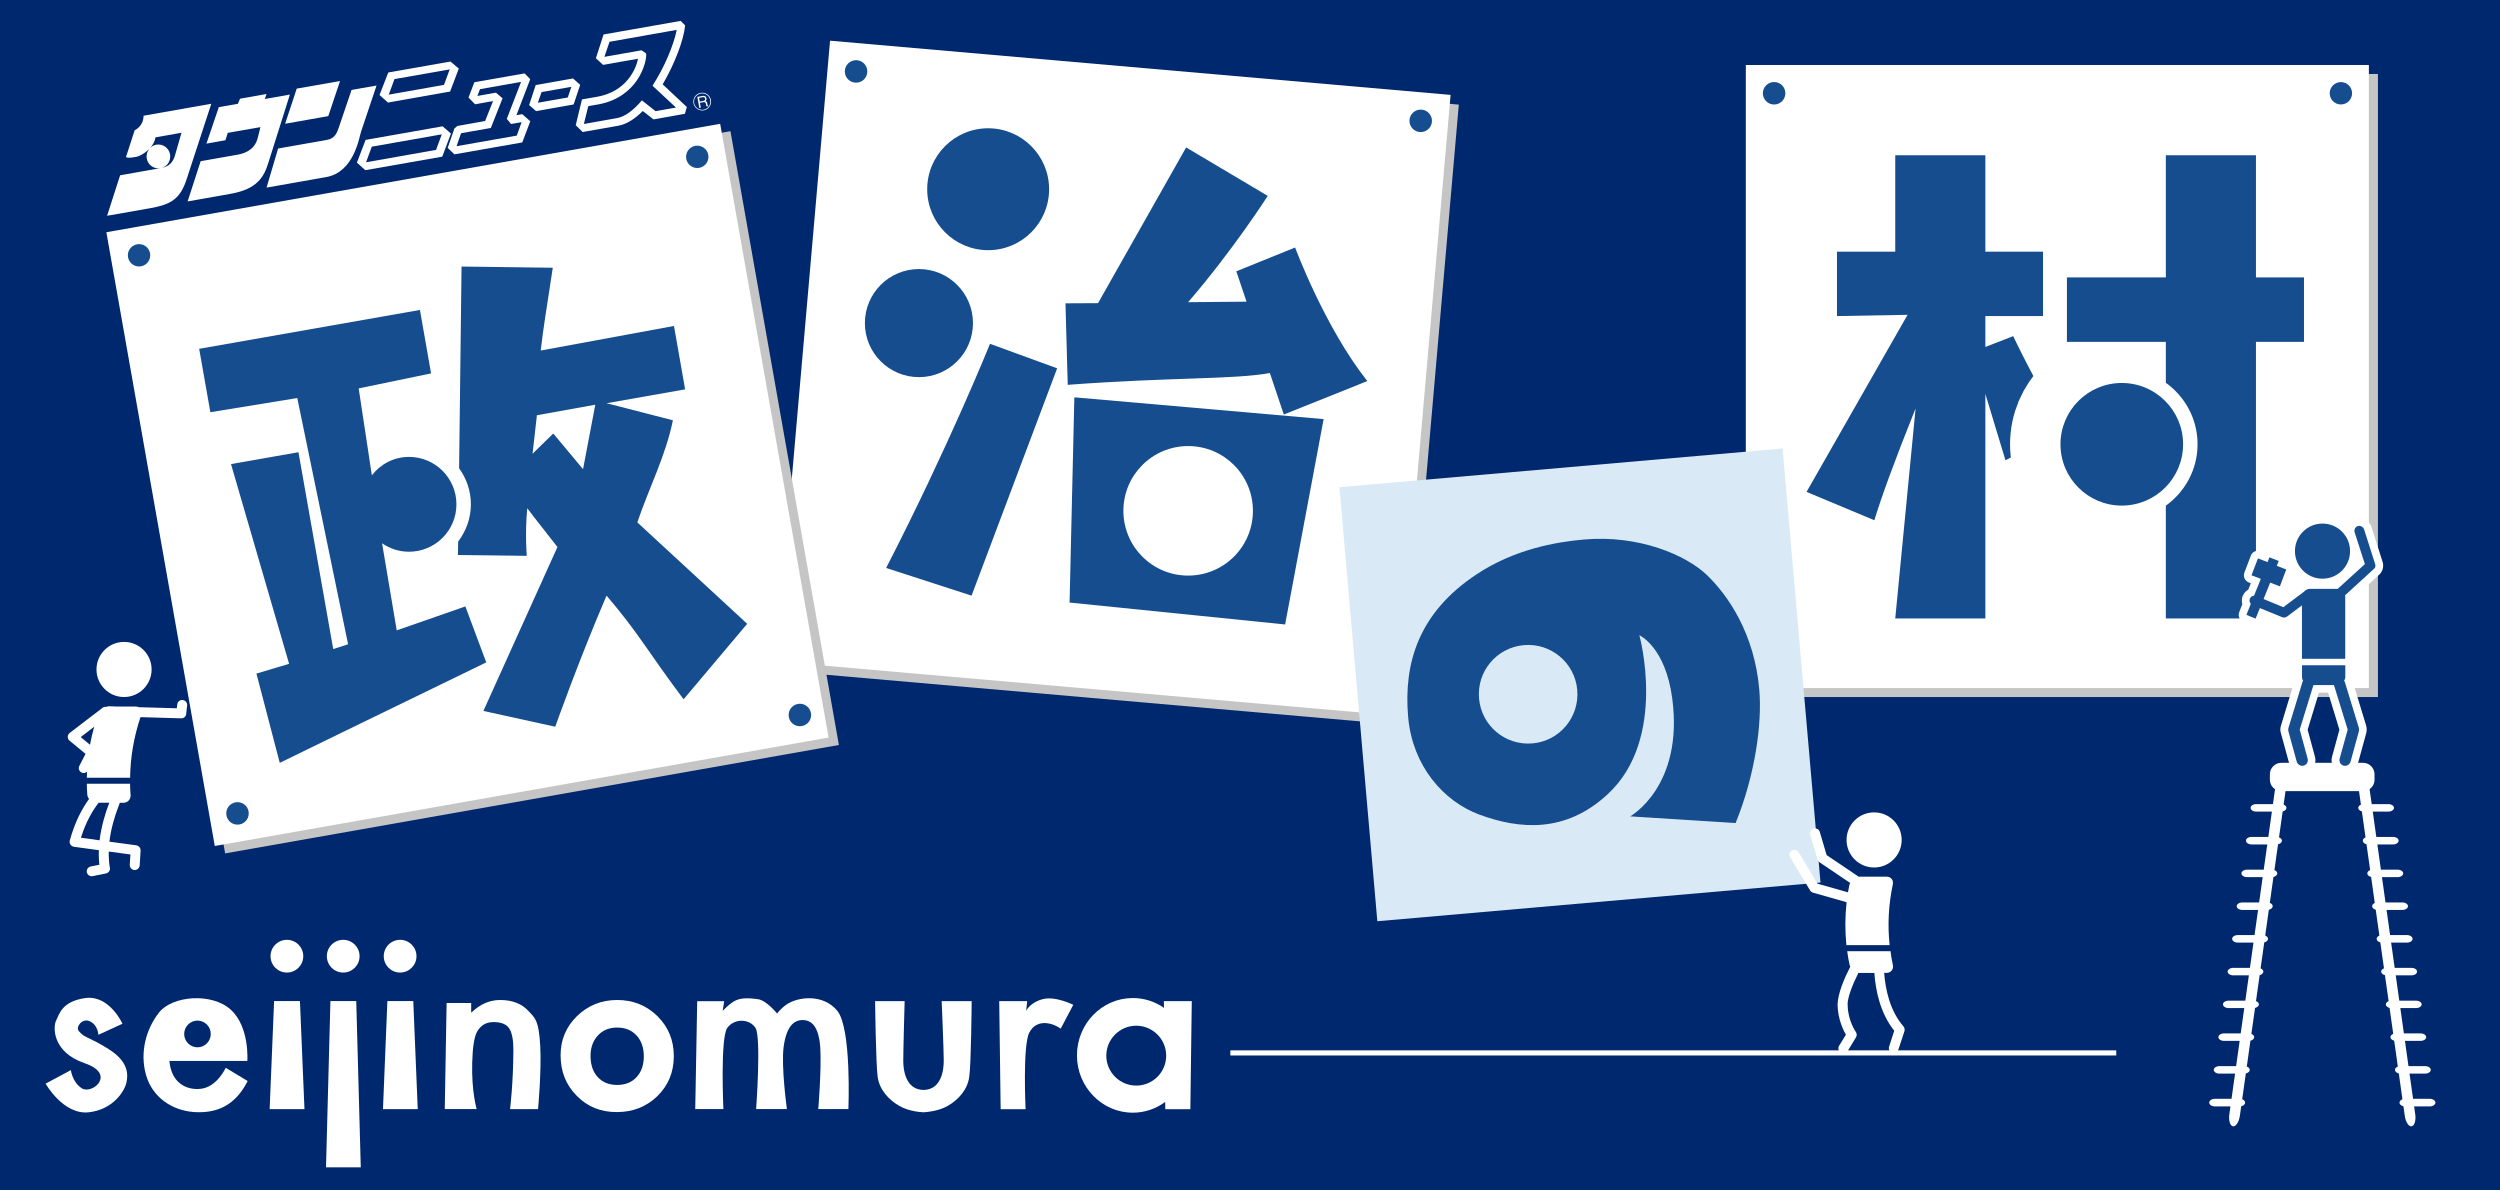 <?xml version="1.0" encoding="utf-8"?>
<!-- Generator: Adobe Illustrator 16.0.4, SVG Export Plug-In . SVG Version: 6.00 Build 0)  -->
<!DOCTYPE svg PUBLIC "-//W3C//DTD SVG 1.1//EN" "http://www.w3.org/Graphics/SVG/1.1/DTD/svg11.dtd">
<svg version="1.1" id="レイヤー_1" xmlns="http://www.w3.org/2000/svg" xmlns:xlink="http://www.w3.org/1999/xlink" x="0px"
	 y="0px" width="42px" height="20px" viewBox="0 0 42 20" enable-background="new 0 0 42 20" xml:space="preserve">
<rect fill="#00286E" width="42" height="20"/>
<g>
	<g>
		<rect x="29.48" y="1.243" fill="#C5C5C6" width="10.469" height="10.467"/>
	</g>
	<g>
		<rect x="29.33" y="1.092" fill="#FFFFFF" width="10.467" height="10.468"/>
	</g>
	<circle fill="#154D8F" cx="29.805" cy="1.567" r="0.189"/>
	<circle fill="#154D8F" cx="39.327" cy="1.567" r="0.188"/>
	<circle fill="#154D8F" cx="29.805" cy="11.089" r="0.189"/>
	<path fill="#154D8F" d="M31.84,10.391l0.342-3.53c-0.362,0.904-0.569,1.474-0.693,1.879L30.35,8.264l1.697-2.975L30.861,5.31V4.228
		h0.979V2.609h1.514v1.619h0.969V5.31h-0.969v0.519l0.468-0.182c0,0,0.347,0.744,0.848,1.567l-0.978,0.519l-0.338-1.116v3.773H31.84
		z"/>
	
		<circle fill="#FFFFFF" stroke="#FFFFFF" stroke-width="1.694" stroke-linecap="round" stroke-linejoin="round" cx="35.646" cy="7.464" r="1.03"/>
	<path fill="#154D8F" d="M37.9,4.66V2.609h-1.514V4.66h-1.662v1.083h1.662v0.688c0.322,0.231,0.533,0.606,0.533,1.032
		c0,0.425-0.211,0.801-0.533,1.032v1.895H37.9V5.743h0.807V4.66H37.9z"/>
	<circle fill="#154D8F" cx="35.646" cy="7.464" r="1.03"/>
	<g>
		<g>
			<path fill="#FFFFFF" d="M39.893,13.099c0,0.105-0.087,0.192-0.192,0.192h-1.375c-0.105,0-0.192-0.087-0.192-0.192v-0.092
				c0-0.105,0.087-0.192,0.192-0.192H39.7c0.105,0,0.192,0.087,0.192,0.192V13.099z"/>
			<g>
				<path fill="#FFFFFF" d="M38.336,14.123c0,0.036-0.043,0.064-0.096,0.064h-0.412c-0.053,0-0.096-0.028-0.096-0.064
					c0-0.035,0.043-0.063,0.096-0.063h0.412C38.293,14.06,38.336,14.088,38.336,14.123z"/>
				<path fill="#FFFFFF" d="M38.412,13.572c0,0.035-0.043,0.063-0.096,0.063h-0.41c-0.053,0-0.096-0.028-0.096-0.063
					s0.043-0.063,0.096-0.063h0.41C38.369,13.509,38.412,13.537,38.412,13.572z"/>
				<path fill="#FFFFFF" d="M38.181,15.224c0,0.035-0.043,0.063-0.096,0.063h-0.412c-0.053,0-0.096-0.028-0.096-0.063
					s0.043-0.063,0.096-0.063h0.412C38.138,15.16,38.181,15.188,38.181,15.224z"/>
				<path fill="#FFFFFF" d="M38.102,15.773c0,0.035-0.043,0.063-0.096,0.063h-0.41c-0.053,0-0.096-0.028-0.096-0.063
					c0-0.036,0.043-0.064,0.096-0.064h0.41C38.059,15.709,38.102,15.737,38.102,15.773z"/>
				<path fill="#FFFFFF" d="M38.258,14.673c0,0.035-0.043,0.063-0.096,0.063h-0.41c-0.053,0-0.096-0.028-0.096-0.063
					s0.043-0.063,0.096-0.063h0.41C38.215,14.609,38.258,14.638,38.258,14.673z"/>
				<path fill="#FFFFFF" d="M37.949,16.873c0,0.035-0.043,0.063-0.096,0.063h-0.411c-0.053,0-0.096-0.028-0.096-0.063
					c0-0.034,0.043-0.062,0.096-0.062h0.411C37.906,16.811,37.949,16.839,37.949,16.873z"/>
				<path fill="#FFFFFF" d="M37.87,17.424c0,0.035-0.043,0.063-0.096,0.063h-0.409c-0.053,0-0.096-0.028-0.096-0.063
					s0.043-0.063,0.096-0.063h0.409C37.827,17.36,37.87,17.389,37.87,17.424z"/>
				<path fill="#FFFFFF" d="M38.024,16.323c0,0.035-0.043,0.063-0.096,0.063H37.52c-0.053,0-0.096-0.028-0.096-0.063
					s0.043-0.063,0.096-0.063h0.409C37.981,16.26,38.024,16.288,38.024,16.323z"/>
				<path fill="#FFFFFF" d="M37.718,18.524c0,0.035-0.043,0.064-0.096,0.064h-0.411c-0.053,0-0.096-0.029-0.096-0.064
					s0.043-0.064,0.096-0.064h0.411C37.675,18.46,37.718,18.489,37.718,18.524z"/>
				<path fill="#FFFFFF" d="M37.795,17.974c0,0.035-0.043,0.063-0.096,0.063h-0.412c-0.053,0-0.096-0.028-0.096-0.063
					s0.043-0.063,0.096-0.063h0.412C37.752,17.91,37.795,17.938,37.795,17.974z"/>
			</g>
			<g>
				<path fill="#FFFFFF" d="M39.695,14.123c0,0.036,0.043,0.064,0.096,0.064h0.41c0.053,0,0.096-0.028,0.096-0.064
					c0-0.035-0.043-0.063-0.096-0.063h-0.41C39.738,14.06,39.695,14.088,39.695,14.123z"/>
				<path fill="#FFFFFF" d="M39.619,13.572c0,0.035,0.043,0.063,0.096,0.063h0.408c0.053,0,0.096-0.028,0.096-0.063
					s-0.043-0.063-0.096-0.063h-0.408C39.662,13.509,39.619,13.537,39.619,13.572z"/>
				<path fill="#FFFFFF" d="M39.852,15.224c0,0.035,0.043,0.063,0.096,0.063h0.41c0.053,0,0.096-0.028,0.096-0.063
					s-0.043-0.063-0.096-0.063h-0.41C39.895,15.16,39.852,15.188,39.852,15.224z"/>
				<path fill="#FFFFFF" d="M39.928,15.773c0,0.035,0.043,0.063,0.096,0.063h0.411c0.053,0,0.096-0.028,0.096-0.063
					c0-0.036-0.043-0.064-0.096-0.064h-0.411C39.971,15.709,39.928,15.737,39.928,15.773z"/>
				<path fill="#FFFFFF" d="M39.771,14.673c0,0.035,0.043,0.063,0.096,0.063h0.411c0.053,0,0.096-0.028,0.096-0.063
					s-0.043-0.063-0.096-0.063h-0.411C39.814,14.609,39.771,14.638,39.771,14.673z"/>
				<path fill="#FFFFFF" d="M40.082,16.873c0,0.035,0.043,0.063,0.096,0.063h0.41c0.053,0,0.096-0.028,0.096-0.063
					c0-0.034-0.043-0.062-0.096-0.062h-0.41C40.125,16.811,40.082,16.839,40.082,16.873z"/>
				<path fill="#FFFFFF" d="M40.16,17.424c0,0.035,0.043,0.063,0.096,0.063h0.408c0.053,0,0.096-0.028,0.096-0.063
					s-0.043-0.063-0.096-0.063h-0.408C40.203,17.36,40.16,17.389,40.16,17.424z"/>
				<path fill="#FFFFFF" d="M40.004,16.323c0,0.035,0.043,0.063,0.096,0.063h0.411c0.053,0,0.096-0.028,0.096-0.063
					s-0.043-0.063-0.096-0.063H40.1C40.047,16.26,40.004,16.288,40.004,16.323z"/>
				<path fill="#FFFFFF" d="M40.312,18.524c0,0.035,0.043,0.064,0.096,0.064h0.411c0.053,0,0.096-0.029,0.096-0.064
					s-0.043-0.064-0.096-0.064h-0.411C40.355,18.46,40.312,18.489,40.312,18.524z"/>
				<path fill="#FFFFFF" d="M40.236,17.974c0,0.035,0.043,0.063,0.096,0.063h0.409c0.053,0,0.096-0.028,0.096-0.063
					s-0.043-0.063-0.096-0.063h-0.409C40.279,17.91,40.236,17.938,40.236,17.974z"/>
			</g>
			<path fill="#FFFFFF" d="M37.63,18.744c-0.015,0.104-0.066,0.185-0.115,0.178c-0.049-0.006-0.077-0.098-0.062-0.202l0.801-5.699
				c0.015-0.104,0.066-0.185,0.115-0.178s0.077,0.099,0.062,0.203L37.63,18.744z"/>
			<path fill="#FFFFFF" d="M40.576,18.72c0.015,0.104-0.014,0.196-0.062,0.202c-0.048,0.007-0.1-0.073-0.114-0.178l-0.803-5.698
				c-0.015-0.104,0.014-0.196,0.063-0.203s0.102,0.073,0.116,0.178L40.576,18.72z"/>
		</g>
	</g>
	<g>
		
			<rect x="13.61" y="1.283" transform="matrix(0.996 0.087 -0.087 0.996 0.639 -1.615)" fill="#C5C5C6" width="10.467" height="10.469"/>
	</g>
	<g>
		
			<rect x="13.473" y="1.119" transform="matrix(0.996 0.087 -0.087 0.996 0.623 -1.603)" fill="#FFFFFF" width="10.467" height="10.47"/>
	</g>
	<circle fill="#154D8F" cx="14.382" cy="1.2" r="0.189"/>
	<circle fill="#154D8F" cx="13.552" cy="10.685" r="0.189"/>
	<circle fill="#154D8F" cx="23.038" cy="11.515" r="0.189"/>
	<g>
		<path fill="#154D8F" d="M14.887,9.542c1.059-2.059,1.745-3.766,1.745-3.766l1.128,0.412l-1.438,3.819L14.887,9.542z"/>
		<path fill="#154D8F" d="M21.568,6.964l-0.234-0.697c-0.618,0.111-1.627,0.067-3.396,0.198L17.9,5.096l0.547-0.003l1.48-2.616
			l1.371,0.814c0,0-0.584,0.914-1.338,1.786l0.982-0.009l-0.172-0.51l0.988-0.4c0,0,0.496,1.339,1.213,2.244L21.568,6.964z"/>
		<path fill="#154D8F" d="M18.049,6.675l-0.08,3.448l3.621,0.368l0.647-3.45L18.049,6.675z M19.961,9.67
			c-0.602,0-1.088-0.487-1.088-1.088s0.486-1.088,1.088-1.088s1.088,0.486,1.088,1.088S20.562,9.67,19.961,9.67z"/>
		<circle fill="#154D8F" cx="16.601" cy="3.179" r="1.024"/>
		<circle fill="#154D8F" cx="15.438" cy="5.428" r="0.908"/>
	</g>
	<circle fill="#154D8F" cx="23.868" cy="2.03" r="0.189"/>
	<path fill="#FFFFFF" d="M39.528,10.061l0.437-0.401c0.064-0.055,0.088-0.142,0.062-0.222L39.84,8.849
		c-0.031-0.085-0.111-0.143-0.203-0.143c-0.013,0-0.053,0.005-0.064,0.009c-0.064,0.021-0.109,0.072-0.131,0.132
		c-0.109-0.111-0.258-0.18-0.424-0.18c-0.325,0-0.59,0.266-0.59,0.591c0,0.068,0.012,0.13,0.032,0.19c0,0,0-0.001-0.002-0.002
		l-0.043-0.016c0-0.02-0.003-0.037-0.011-0.056c-0.014-0.031-0.039-0.056-0.07-0.069l-0.156-0.062
		c-0.016-0.006-0.032-0.009-0.049-0.009c-0.037,0-0.074,0.016-0.099,0.046l-0.048-0.019c-0.016-0.005-0.03-0.008-0.047-0.008
		c-0.018,0-0.035,0.003-0.053,0.01c-0.031,0.014-0.057,0.04-0.068,0.072l-0.108,0.284c-0.026,0.066,0.009,0.142,0.075,0.167
		l0.033,0.013l-0.043,0.107c-0.041,0.022-0.072,0.058-0.092,0.102c-0.02,0.046-0.02,0.096-0.008,0.142l-0.052,0.133
		c-0.025,0.066,0.005,0.141,0.071,0.169l0.156,0.062c0.015,0.006,0.031,0.009,0.047,0.009c0.053,0,0.1-0.03,0.121-0.08l0.021-0.058
		l0.252,0.104c0.027,0.012,0.055,0.017,0.085,0.017c0.045,0,0.091-0.015,0.126-0.042l0.045-0.034v0.641
		c0,0.02,0.003,0.036,0.01,0.051c-0.007,0.016-0.01,0.035-0.01,0.053v0.198c0,0.021,0.002,0.042,0.006,0.062l-0.228,0.753
		c-0.015,0.042-0.015,0.086-0.003,0.125l0.141,0.516c0.025,0.098,0.116,0.165,0.215,0.165c0.012,0,0.05-0.005,0.061-0.009
		c0.057-0.015,0.106-0.053,0.135-0.105c0.031-0.052,0.037-0.112,0.021-0.169l-0.123-0.451l0.19-0.623h0.154l0.19,0.622l-0.123,0.451
		c-0.018,0.058-0.01,0.118,0.021,0.17c0.028,0.053,0.079,0.091,0.136,0.105c0.011,0.004,0.047,0.009,0.059,0.009
		c0.1,0,0.189-0.067,0.217-0.165l0.141-0.514c0.01-0.041,0.01-0.082-0.002-0.126l-0.23-0.754c0.004-0.021,0.007-0.042,0.007-0.062
		v-0.198c0-0.018-0.003-0.037-0.011-0.053c0.008-0.016,0.011-0.031,0.011-0.051V10.061z M39.581,9.438l-0.003,0.003
		c0-0.002,0-0.005,0.002-0.007L39.581,9.438z M38.424,9.897l0.108-0.284c0.003-0.005,0.001-0.011,0.003-0.016
		c0.053,0.076,0.123,0.136,0.205,0.181c-0.045,0.013-0.088,0.033-0.123,0.069l-0.274,0.206l-0.146-0.061l0.016-0.039l0.044,0.018
		c0.015,0.006,0.03,0.008,0.045,0.008c0.019,0,0.036-0.004,0.054-0.011C38.387,9.954,38.411,9.93,38.424,9.897z"/>
	<g>
		<circle fill="#154D8F" cx="39.018" cy="9.259" r="0.463"/>
		<path fill="#154D8F" d="M39.393,11.457c-0.002-0.008-0.007-0.013-0.012-0.02c0.012-0.02,0.02-0.04,0.02-0.063v-0.197h-0.727v0.197
			c0,0.023,0.006,0.044,0.017,0.064c-0.003,0.006-0.008,0.013-0.009,0.019l-0.236,0.772c-0.005,0.017-0.006,0.035-0.002,0.053
			l0.141,0.514c0.013,0.041,0.051,0.07,0.092,0.07c0.008,0,0.019-0.002,0.025-0.003c0.051-0.015,0.081-0.067,0.066-0.118
			l-0.133-0.488l0.229-0.743c0-0.002,0-0.003,0-0.005h0.347c0.001,0.002,0,0.003,0.001,0.005l0.229,0.743l-0.135,0.488
			c-0.014,0.051,0.016,0.104,0.066,0.118c0.008,0.001,0.018,0.003,0.027,0.003c0.041,0,0.078-0.029,0.09-0.07l0.141-0.514
			c0.004-0.019,0.004-0.036-0.001-0.053L39.393,11.457z M39.903,9.478l-0.187-0.586c-0.016-0.043-0.062-0.067-0.104-0.054
			c-0.044,0.014-0.068,0.062-0.054,0.105l0.172,0.534l-0.457,0.416c-0.004,0-0.006,0-0.008,0h-0.459c-0.04,0-0.076,0.02-0.102,0.05
			l-0.344,0.258l-0.332-0.137l0.111-0.276l0.163,0.063l0.107-0.284l-0.159-0.061l0.033-0.081l-0.156-0.062l-0.032,0.081
			l-0.161-0.063l-0.109,0.284l0.157,0.06l-0.114,0.283c-0.029,0.002-0.058,0.021-0.07,0.05c-0.012,0.031-0.005,0.063,0.016,0.086
			l-0.074,0.186l0.154,0.063l0.072-0.177l0.375,0.153c0.01,0.005,0.021,0.006,0.031,0.006c0.018,0,0.035-0.006,0.051-0.017
			l0.25-0.188v0.898H39.4v-1.044c0-0.008-0.002-0.014-0.005-0.021l0.485-0.444C39.905,9.542,39.914,9.509,39.903,9.478z"/>
	</g>
	<g>
		<circle fill="#FFFFFF" cx="2.084" cy="11.247" r="0.463"/>
		<path fill="#FFFFFF" d="M3.07,11.76c-0.047-0.004-0.088,0.028-0.092,0.074l-0.008,0.065l-0.637-0.018
			c-0.014-0.008-0.03-0.011-0.049-0.011H1.969l-0.141-0.005c-0.015,0-0.027,0.004-0.039,0.011c-0.023-0.005-0.047,0-0.066,0.015l0,0
			L1.17,12.314c-0.02,0.017-0.031,0.039-0.032,0.065c0,0.025,0.011,0.05,0.03,0.064l0.269,0.222l-0.104,0.202
			c-0.021,0.041-0.005,0.091,0.036,0.11c0.012,0.007,0.025,0.011,0.037,0.011c0.021,0,0.039-0.011,0.056-0.023
			c-0.003,0.032-0.001,0.066-0.003,0.101h0.727c0.004-0.339,0.062-0.682,0.174-1.018l0.684,0.02c0,0,0.001,0,0.002,0
			c0.043,0,0.078-0.031,0.082-0.073l0.016-0.143C3.148,11.807,3.115,11.766,3.07,11.76z M1.512,12.512l-0.156-0.129l0.227-0.174
			C1.554,12.309,1.53,12.411,1.512,12.512z M2.289,14.201L1.838,14.14c0.025-0.213,0.086-0.417,0.146-0.575
			c0.01-0.028,0.02-0.054,0.029-0.078h0.059c0.074,0,0.127-0.059,0.122-0.134c-0.005-0.062-0.009-0.122-0.009-0.186H1.459
			c0,0.063,0.003,0.124,0.008,0.186c0.002,0.026,0.014,0.05,0.029,0.07c-0.117,0.161-0.24,0.389-0.324,0.7
			c-0.005,0.022-0.002,0.047,0.012,0.066s0.035,0.033,0.059,0.037l0.418,0.057c0,0.021-0.002,0.043-0.002,0.063
			c0,0.06,0.004,0.12,0.01,0.182l-0.146,0.029c-0.045,0.01-0.074,0.054-0.064,0.099c0.008,0.039,0.043,0.065,0.082,0.065
			c0.005,0,0.01,0,0.016-0.002l0.223-0.045c0.044-0.01,0.074-0.051,0.066-0.095c-0.014-0.078-0.02-0.156-0.02-0.233
			c0-0.014,0.002-0.027,0.002-0.04l0.363,0.049l-0.011,0.173c-0.003,0.046,0.032,0.085,0.077,0.089c0.002,0,0.004,0,0.006,0
			c0.043,0,0.08-0.035,0.084-0.078l0.015-0.251C2.363,14.245,2.332,14.208,2.289,14.201z M1.673,14.117l-0.313-0.043
			c0.082-0.265,0.195-0.456,0.297-0.588h0.179C1.77,13.658,1.703,13.877,1.673,14.117z"/>
	</g>
	<g>
		<g>
			<path fill="#FFFFFF" d="M3.137,3.006c-0.109,0.339-0.266,0.43-0.615,0.492L1.799,3.625l0.219-0.68l0.676-0.12
				C2.588,2.844,2.485,2.773,2.466,2.664c-0.011-0.061,0.007-0.118,0.04-0.161c-0.068,0.07-0.158,0.122-0.223,0.133
				C2.231,2.646,2.162,2.658,2.116,2.64l0.146-0.451c0.11-0.057,0.15-0.158,0.15-0.245L3.55,1.743L3.137,3.006z M2.611,2.308
				C2.604,2.371,2.57,2.432,2.525,2.482c0.027-0.025,0.061-0.044,0.099-0.051c0.11-0.019,0.213,0.052,0.233,0.162
				c0.018,0.105-0.047,0.211-0.151,0.23C2.854,2.798,2.91,2.712,2.941,2.607L3.049,2.23L2.611,2.308z M4.51,2.729
				C4.435,2.973,4.324,3.177,3.87,3.257L3.152,3.384l0.219-0.676l0.624-0.11c0.17-0.03,0.294-0.118,0.334-0.277l0.046-0.185
				L3.826,2.232L3.787,2.356L3.468,2.413L3.676,1.8l0.32-0.056l0.037-0.086l0.445-0.079L4.449,1.663L4.87,1.589L4.51,2.729z
				 M6.065,2.215C6.033,2.313,5.947,2.893,5.48,2.975L4.478,3.152l0.194-0.657L5.49,2.351c0.14-0.024,0.172-0.124,0.203-0.212
				l0.213-0.628l0.42-0.074L6.065,2.215z M5.515,1.951L4.79,2.079l0.195-0.59l0.728-0.128L5.515,1.951z"/>
			<path fill="#FFFFFF" d="M7.43,2.632L6.137,2.859L5.996,2.732l0.146-0.382l1.294-0.228l0.14,0.122L7.43,2.632z M6.246,2.464
				L6.15,2.726l1.176-0.208l0.096-0.261L6.246,2.464z M7.562,1.538L6.518,1.723L6.376,1.596l0.147-0.378l1.045-0.184l0.14,0.118
				L7.562,1.538z M6.627,1.329L6.531,1.59l0.928-0.164l0.096-0.26L6.627,1.329z M8.676,1.935l0.098-0.017l0.135,0.119L8.774,2.393
				l-1.14,0.2L7.521,2.485l0.113-0.327l0.05-0.042L8.15,2.033l0.133-0.335L7.982,1.752L7.871,1.639l0.098-0.257l0.844-0.149
				L8.908,1.33L8.676,1.935z M8.064,1.498L8.02,1.612l0.312-0.055l0.111,0.094L8.246,2.15l-0.5,0.088L7.67,2.456l1.012-0.178
				l0.081-0.226L8.586,2.083L8.514,1.997l0.24-0.621L8.064,1.498z M9.637,1.755L9.006,1.867L8.889,1.765L9,1.429l0.627-0.111
				l0.12,0.107L9.637,1.755z M9.098,1.547L9.036,1.726l0.503-0.088l0.06-0.179L9.098,1.547z M11.133,1.417
				c0,0,0.271,0.255,0.406,0.381l-0.033,0.114l-0.527,0.094l-0.18-0.141c-0.123,0.123-0.262,0.22-0.41,0.247l-0.6,0.106L9.672,2.104
				L9.777,1.67l0.254-0.044c0.501-0.089,0.656-0.476,0.688-0.639l-0.587,0.103l-0.121-0.112l0.129-0.399l1.295-0.228l0.076,0.076
				C11.484,0.683,11.33,1.082,11.133,1.417z M10.24,0.702l-0.086,0.253l0.623-0.11l0.077,0.052c0.013,0.06-0.024,0.265-0.157,0.458
				C10.594,1.501,10.4,1.69,10.057,1.753l-0.174,0.03l-0.074,0.3l0.557-0.099c0.14-0.024,0.283-0.14,0.418-0.298l0.229,0.182
				l0.343-0.061L10.962,1.44c0.2-0.31,0.356-0.681,0.407-0.938L10.24,0.702z M11.824,1.854c-0.081,0.015-0.16-0.041-0.174-0.122
				s0.041-0.159,0.121-0.172c0.081-0.015,0.158,0.04,0.173,0.12C11.958,1.762,11.904,1.841,11.824,1.854z M11.773,1.572
				c-0.074,0.013-0.125,0.084-0.111,0.16c0.014,0.074,0.084,0.124,0.159,0.111c0.074-0.014,0.124-0.085,0.11-0.159
				C11.919,1.608,11.848,1.559,11.773,1.572z M11.871,1.788c-0.002-0.003-0.004-0.004-0.004-0.006c0-0.002-0.002-0.006-0.004-0.014
				l-0.006-0.03c-0.004-0.012-0.01-0.02-0.02-0.021c-0.004-0.002-0.012-0.003-0.021,0l-0.057,0.01l0.014,0.082l-0.025,0.004
				l-0.033-0.186l0.084-0.015c0.015-0.003,0.027-0.003,0.035,0c0.02,0.005,0.03,0.018,0.034,0.039
				c0.003,0.011,0.003,0.021-0.001,0.028c-0.002,0.009-0.008,0.014-0.015,0.019c0.007,0.003,0.013,0.007,0.019,0.01
				c0.004,0.003,0.007,0.01,0.01,0.023l0.004,0.023c0,0.006,0.004,0.012,0.005,0.017c0.003,0.003,0.005,0.006,0.01,0.008L11.9,1.783
				L11.871,1.788z M11.826,1.634c-0.007-0.003-0.014-0.002-0.021-0.001l-0.061,0.011l0.012,0.062l0.057-0.01
				c0.012-0.002,0.021-0.006,0.027-0.013c0.004-0.006,0.008-0.014,0.006-0.026C11.842,1.643,11.838,1.636,11.826,1.634z"/>
		</g>
	</g>
	<g>
		
			<rect x="2.789" y="3.037" transform="matrix(0.985 -0.174 0.174 0.985 -1.315 1.519)" fill="#C5C5C6" width="10.468" height="10.469"/>
	</g>
	<g>
		
			<rect x="2.614" y="2.914" transform="matrix(0.985 -0.174 0.174 0.985 -1.295 1.486)" fill="#FFFFFF" width="10.469" height="10.468"/>
	</g>
	<circle fill="#154D8F" cx="2.336" cy="4.289" r="0.188"/>
	<circle fill="#154D8F" cx="11.714" cy="2.635" r="0.188"/>
	<circle fill="#154D8F" cx="3.99" cy="13.665" r="0.189"/>
	<circle fill="#154D8F" cx="13.438" cy="12.012" r="0.189"/>
	<path fill="#154D8F" d="M10.707,8.776c0.196-0.579,0.475-1.114,0.598-1.715l-1.115-0.287l1.32-0.233l-0.187-1.065L9.084,5.889
		c0.043-0.373,0.09-0.653,0.203-1.391l-1.533-0.02L7.713,7.867c0.123,0.171,0.198,0.379,0.198,0.605
		c0,0.237-0.082,0.452-0.214,0.626L7.693,9.324L8.85,9.338c0,0-0.033-0.363,0.008-0.8C8.961,8.679,9.229,9.012,9.365,9.19
		l-1.244,2.754l1.207,0.265c0,0,0.389-1.101,0.862-2.203c0.562,0.662,0.651,0.883,1.294,1.742l1.069-1.268L10.707,8.776z
		 M9.795,7.882l-0.5-0.599l-0.348,0.34c0.021-0.18,0.049-0.44,0.073-0.647l0.981-0.177L9.795,7.882z"/>
	<path fill="#154D8F" d="M7.818,10.188L6.665,10.59L6.419,9.127c0.128,0.089,0.284,0.142,0.452,0.142
		c0.44,0,0.797-0.356,0.797-0.796S7.312,7.676,6.871,7.676c-0.254,0-0.479,0.122-0.624,0.309l-0.221-1.46l1.216-0.252L7.055,5.207
		L3.346,5.86l0.188,1.065l1.46-0.238l0.854,4.137l-0.25,0.08L5.014,7.597l-1.133,0.2l0.976,3.355l-0.549,0.164l0.392,1.5
		c0,0,1.648-0.806,3.469-1.688L7.818,10.188z"/>
	<g>
		
			<rect x="22.812" y="7.844" transform="matrix(0.996 -0.087 0.087 0.996 -0.901 2.357)" fill="#D9E9F6" width="7.475" height="7.321"/>
	</g>
	<g>
		<circle fill="#FFFFFF" cx="31.485" cy="14.111" r="0.463"/>
		<path fill="#FFFFFF" d="M31.023,15.158c-0.027,0.238-0.027,0.48-0.004,0.72h0.727c-0.037-0.339-0.018-0.683,0.053-1.018
			c0.016-0.073-0.03-0.132-0.104-0.132h-0.459c-0.003,0-0.006,0.001-0.01,0.001l-0.539-0.364l-0.115-0.39
			c-0.012-0.042-0.059-0.067-0.102-0.056c-0.045,0.014-0.07,0.06-0.058,0.104l0.122,0.417c0.004,0.019,0.016,0.034,0.032,0.045
			l0.517,0.349c-0.006,0.01-0.01,0.018-0.012,0.026c-0.01,0.044-0.018,0.088-0.025,0.131l-0.512-0.145l-0.316-0.528
			c-0.026-0.039-0.076-0.051-0.115-0.028c-0.041,0.023-0.053,0.075-0.029,0.114l0.337,0.557c0.009,0.017,0.028,0.029,0.048,0.036
			l0.56,0.159C31.02,15.158,31.021,15.158,31.023,15.158z M31.977,17.242c-0.227-0.26-0.303-0.623-0.323-0.898h0.042
			c0.073,0,0.119-0.06,0.104-0.133c-0.018-0.076-0.029-0.154-0.039-0.231h-0.728c0.011,0.077,0.022,0.155,0.04,0.231
			c0.002,0.01,0.008,0.02,0.012,0.029c-0.1,0.194-0.209,0.447-0.214,0.637c0,0.001,0,0.006,0,0.01
			c0.007,0.234,0.093,0.415,0.14,0.496l-0.115,0.187c-0.022,0.039-0.012,0.091,0.029,0.116c0.012,0.008,0.028,0.012,0.043,0.012
			c0.027,0,0.055-0.015,0.072-0.039l0.141-0.233c0.016-0.026,0.016-0.063-0.004-0.091c0,0-0.032-0.044-0.066-0.124
			s-0.07-0.195-0.07-0.327l-0.002-0.006l0,0c-0.002-0.116,0.082-0.334,0.171-0.51c0.005-0.01,0.007-0.018,0.013-0.026
			c0.006,0.001,0.011,0.003,0.016,0.003h0.25c0.021,0.285,0.092,0.667,0.334,0.971l-0.086,0.266
			c-0.016,0.043,0.008,0.091,0.053,0.105c0.008,0.002,0.016,0.003,0.025,0.003c0.035,0,0.067-0.021,0.078-0.058l0.102-0.31
			C32.002,17.294,31.996,17.263,31.977,17.242z"/>
	</g>
	<path fill="#154D8F" d="M28.674,9.659c-0.346-0.332-1.141-0.677-2.064-0.595c-0.477,0.042-1.168,0.164-1.801,0.583
		c-0.971,0.641-1.232,1.487-1.152,2.4c0.072,0.816,0.588,1.413,1.198,1.639c0.674,0.248,1.445,0.314,2.154-0.343
		c1.013-0.936,0.532-2.671,0.532-2.671s0.438,0.192,0.553,1.064c0.195,1.478-0.707,1.979-0.707,1.979l1.771,0.112
		c0.331-0.814,0.447-1.679,0.398-2.239C29.476,10.649,29.034,10.004,28.674,9.659z M25.746,12.489
		c-0.457,0.04-0.859-0.298-0.898-0.754c-0.04-0.457,0.297-0.857,0.754-0.897c0.455-0.039,0.855,0.297,0.896,0.753
		C26.537,12.048,26.201,12.45,25.746,12.489z"/>
	<polygon fill="#FFFFFF" points="20.67,17.732 20.67,17.646 35.553,17.646 35.553,17.732 20.67,17.732 	"/>
	<path fill="#FFFFFF" d="M1.653,17.385l0.405-0.186c0,0-0.219-0.485-0.621-0.432c-0.4,0.056-0.439,0.269-0.494,0.378
		c-0.055,0.108-0.064,0.532,0.479,0.717c0.542,0.185,0.125,0.529-0.045,0.423c-0.164-0.104-0.186-0.307-0.186-0.307l-0.425,0.227
		c0,0,0.296,0.525,0.72,0.482c0.424-0.045,0.609-0.367,0.637-0.495c0.029-0.128,0.047-0.353-0.301-0.569
		c-0.347-0.218-0.395-0.177-0.498-0.301c-0.057-0.067,0.053-0.215,0.173-0.169C1.646,17.21,1.653,17.385,1.653,17.385z"/>
	<circle fill="#FFFFFF" cx="4.82" cy="16.064" r="0.275"/>
	<circle fill="#FFFFFF" cx="5.766" cy="16.064" r="0.275"/>
	<polygon fill="#FFFFFF" points="5.115,18.633 4.53,18.633 4.605,16.818 5.039,16.818 	"/>
	<polygon fill="#FFFFFF" points="6.061,19.611 5.477,19.611 5.551,16.818 5.985,16.818 	"/>
	<circle fill="#FFFFFF" cx="6.722" cy="16.064" r="0.275"/>
	<polygon fill="#FFFFFF" points="7.018,18.633 6.434,18.633 6.508,16.818 6.943,16.818 	"/>
	<path fill="#FFFFFF" d="M11.713,16.819l-0.033,1.813h0.473c0,0-0.055-1.199,0.066-1.364s0.373-0.153,0.473,0
		c0.099,0.155,0.011,1.364,0.011,1.364h0.517c0,0-0.099-0.715-0.055-1.046c0.045-0.33,0.164-0.449,0.318-0.449
		s0.275,0.11,0.298,0.472c0.021,0.363-0.034,1.023-0.034,1.023h0.506c0,0,0.056-1.352-0.186-1.65
		c-0.243-0.296-0.67-0.231-0.848-0.11c-0.103,0.07-0.164,0.155-0.164,0.155s-0.176-0.219-0.318-0.24s-0.273-0.026-0.373,0.018
		c-0.1,0.045-0.223,0.178-0.223,0.178l0.025-0.163H11.713z"/>
	<path fill="#FFFFFF" d="M16.324,16.819H15.82c0,0,0.035,0.813,0.035,1.002c0,0.164-0.043,0.486-0.34,0.49
		c-0.297-0.004-0.34-0.326-0.34-0.49c0-0.188,0.023-1.002,0.023-1.002h-0.496c0,0,0.012,1.06,0.043,1.274
		c0.03,0.214,0.184,0.383,0.363,0.486c0.16,0.093,0.361,0.105,0.402,0.107l0,0h0.004c0.002,0,0.005,0,0.005,0l0,0
		c0.04-0.002,0.242-0.015,0.403-0.107c0.18-0.104,0.332-0.272,0.361-0.486C16.316,17.879,16.324,16.819,16.324,16.819z"/>
	<path fill="#FFFFFF" d="M16.787,16.819l0.024,1.815h0.419c0,0-0.051-1.063,0.061-1.284s0.356-0.188,0.529-0.069l0.211-0.4
		c0,0-0.299-0.152-0.514-0.095s-0.278,0.196-0.278,0.196l0.018-0.163H16.787z"/>
	<path fill="#FFFFFF" d="M19.553,16.819l0.002,0.113c-0.149-0.104-0.33-0.165-0.523-0.165c-0.52,0-0.939,0.432-0.939,0.964
		c0,0.53,0.42,0.962,0.939,0.962c0.203,0,0.389-0.067,0.543-0.18l0.002,0.121h0.421l0.024-1.815H19.553z M19.09,18.238
		c-0.279,0-0.504-0.225-0.504-0.503c0-0.277,0.225-0.503,0.504-0.503c0.275,0,0.502,0.226,0.502,0.503
		C19.592,18.014,19.365,18.238,19.09,18.238z"/>
	<path fill="#FFFFFF" d="M3.792,17.939c0,0-0.144,0.319-0.413,0.352c-0.229,0.029-0.5-0.082-0.533-0.467h1.309
		c0,0,0.043-0.571-0.28-0.863c-0.323-0.291-0.985-0.231-1.204,0.05c-0.219,0.28-0.324,0.671-0.219,1.044
		c0.104,0.374,0.434,0.605,0.818,0.628c0.379,0.021,0.682-0.111,0.891-0.522L3.792,17.939z M3.318,17.146
		c0.123,0,0.223,0.102,0.223,0.224c0,0.123-0.1,0.225-0.223,0.225s-0.224-0.102-0.224-0.225C3.095,17.247,3.195,17.146,3.318,17.146
		z"/>
	<path fill="#FFFFFF" d="M7.503,16.85h0.413v0.164C8.061,16.872,8.223,16.8,8.404,16.8c0.207,0,0.369,0.065,0.484,0.195
		c0.101,0.111,0.164,0.145,0.188,0.576c0.023,0.431-0.037,1.062-0.037,1.062h-0.47c0,0,0.054-0.427,0.056-0.994
		c0.001-0.157-0.023-0.298-0.073-0.365c-0.046-0.068-0.134-0.103-0.259-0.103c-0.137,0-0.215,0.062-0.272,0.151
		c-0.056,0.089-0.081,0.284-0.088,0.532c-0.013,0.485,0.075,0.778,0.075,0.778H7.472L7.503,16.85z"/>
	<path fill="#FFFFFF" d="M11.046,17.072c-0.185-0.182-0.411-0.272-0.678-0.272c-0.265,0-0.489,0.091-0.675,0.271
		c-0.184,0.18-0.275,0.398-0.275,0.656c0,0.274,0.09,0.501,0.271,0.682c0.18,0.185,0.404,0.274,0.672,0.274
		c0.27,0,0.497-0.088,0.684-0.269c0.184-0.182,0.275-0.404,0.275-0.671S11.229,17.255,11.046,17.072z M10.693,18.097
		c-0.081,0.087-0.189,0.13-0.325,0.13s-0.243-0.043-0.325-0.131s-0.122-0.209-0.122-0.358c0-0.139,0.042-0.254,0.124-0.343
		c0.082-0.088,0.189-0.132,0.323-0.132c0.135,0,0.243,0.044,0.325,0.132s0.123,0.205,0.123,0.351
		C10.816,17.893,10.775,18.01,10.693,18.097z"/>
</g>
</svg>
